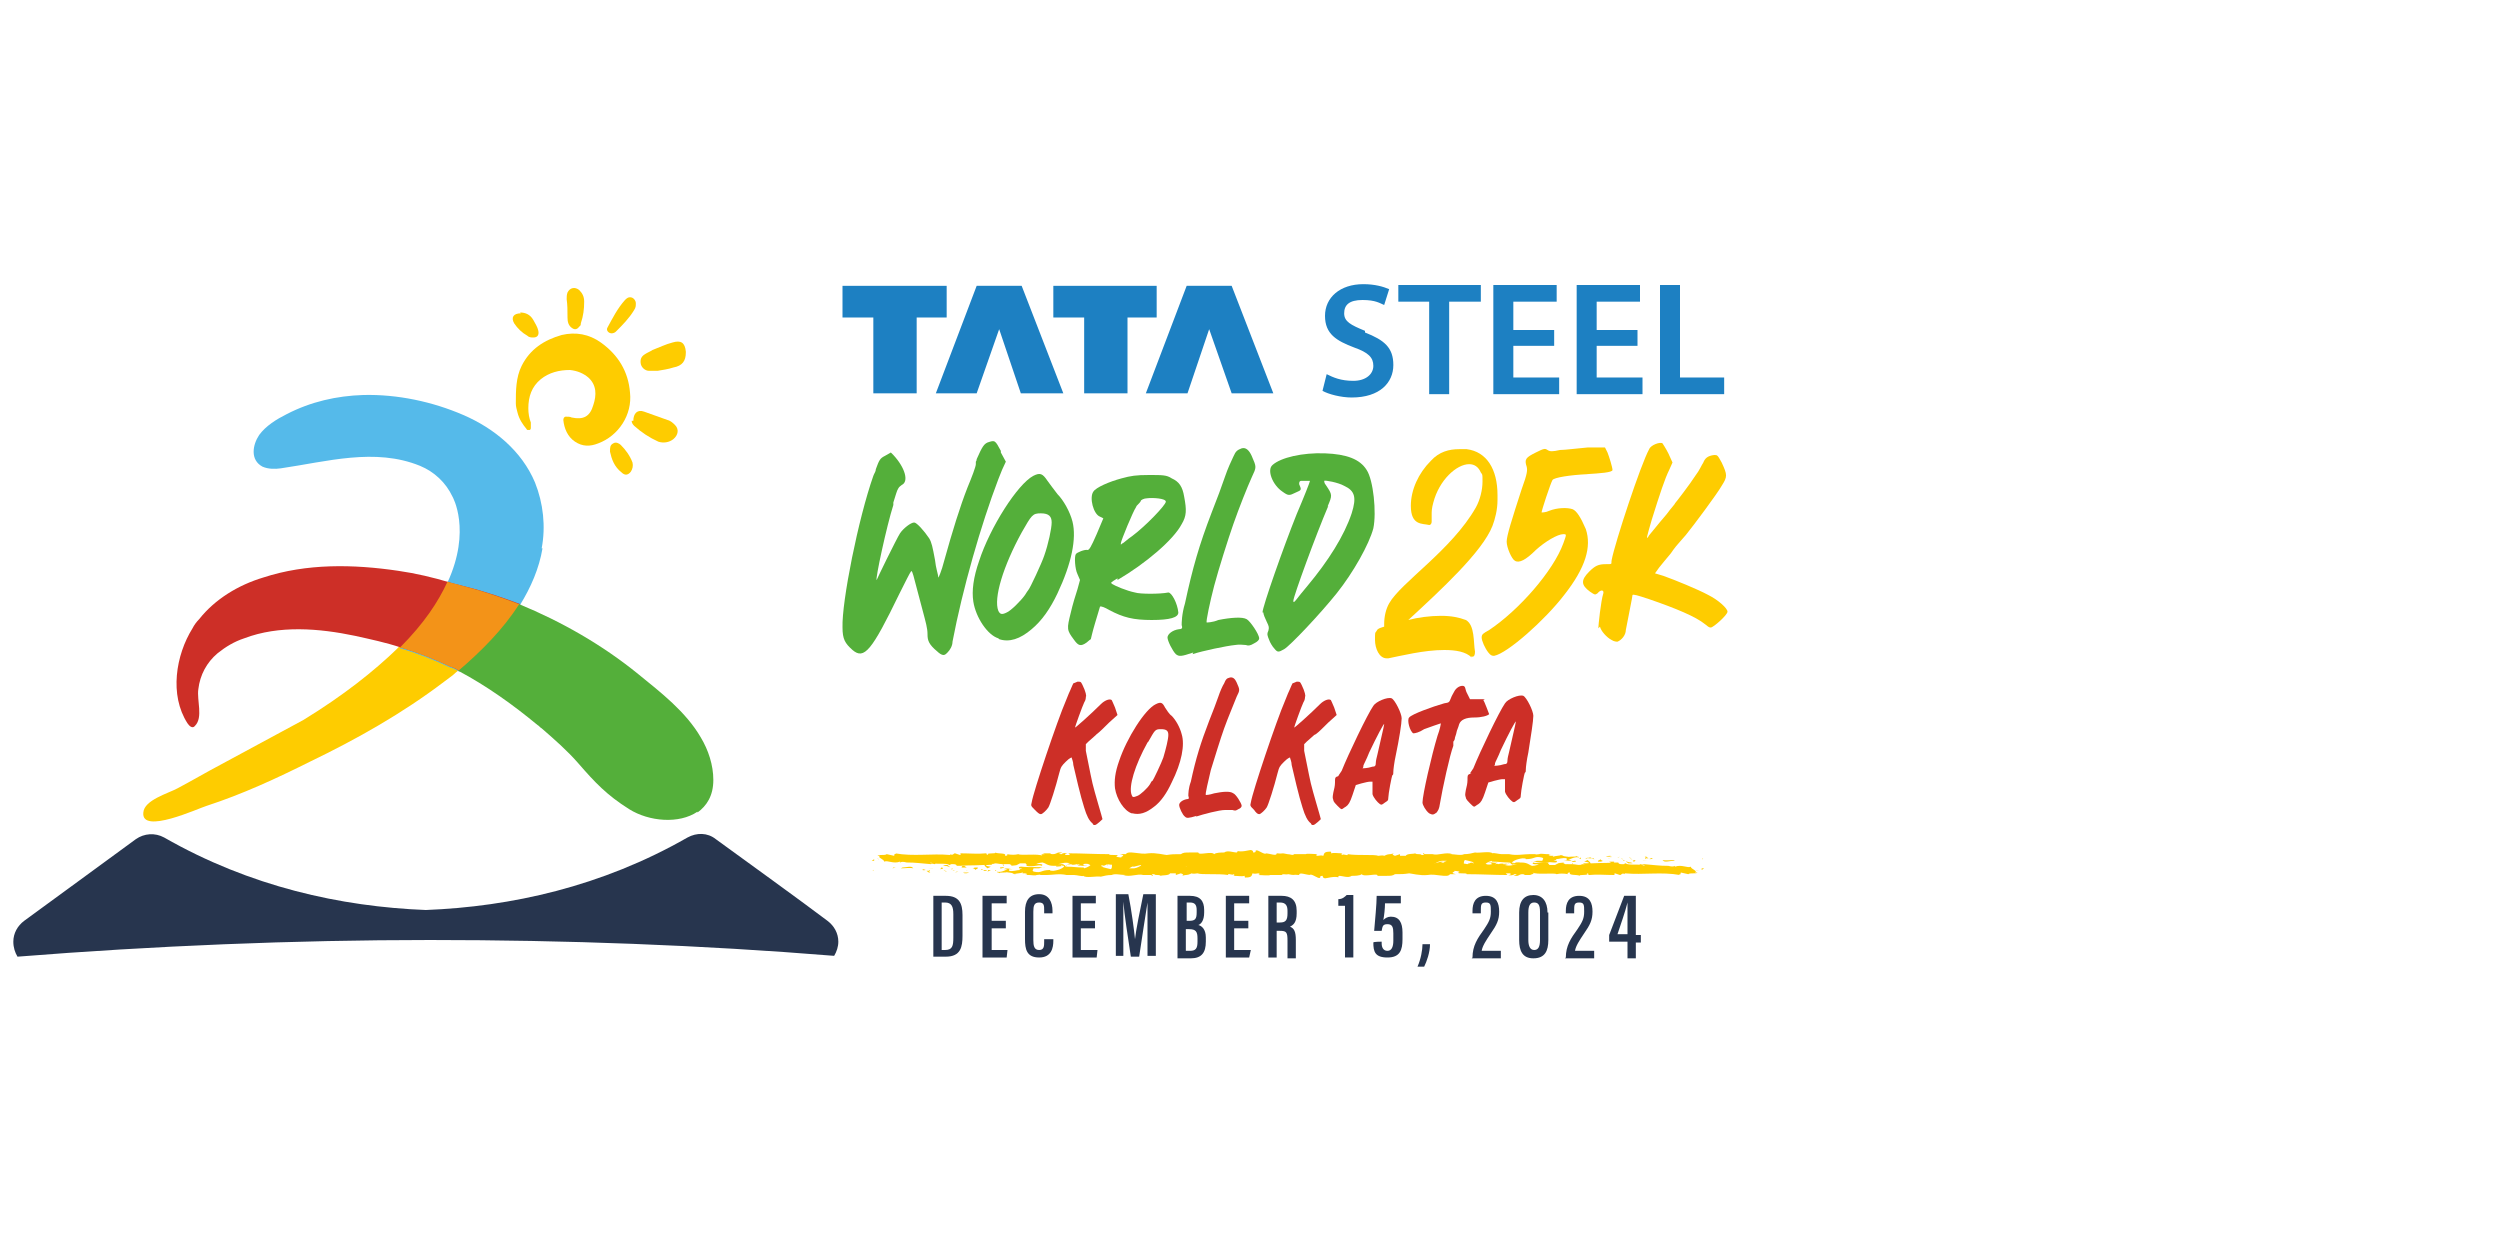 <?xml version="1.0" encoding="UTF-8"?>
<svg xmlns="http://www.w3.org/2000/svg" version="1.1" viewBox="0 0 300 148">
  <defs>
    <style>
      .cls-1 {
        fill: #fecc00;
      }

      .cls-2 {
        fill: #1d80c2;
      }

      .cls-3 {
        fill: #cd2f27;
      }

      .cls-4 {
        fill: #f39318;
      }

      .cls-5 {
        fill: #54af3a;
      }

      .cls-6 {
        fill: #27354e;
      }

      .cls-7 {
        fill: #55baea;
      }
    </style>
  </defs>
  <!-- Generator: Adobe Illustrator 28.7.1, SVG Export Plug-In . SVG Version: 1.2.0 Build 142)  -->
  <g>
    <g id="Layer_1">
      <g>
        <path class="cls-1" d="M104.8,104.4c-.1,0,0,.1-.1.1.2,0,.1-.2.1-.1Z"/>
        <polygon class="cls-1" points="107.2 104.1 107.1 104.2 107.5 104.1 107.2 104.1"/>
        <path class="cls-1" d="M109.5,104.1c-.2-.2-.8,0-1.2,0h0s-.2.1-.2.1c.5,0,1.1-.1,1.5,0h0Z"/>
        <path class="cls-1" d="M110.7,104.6c0,0,.3,0-.3,0,0,0,0,0,0,0,0,0,.1,0,.2,0h0Z"/>
        <path class="cls-1" d="M110.4,104.6c-.2,0,.2,0,0,0h0Z"/>
        <path class="cls-1" d="M111.5,104.5h-.3c0,.1.3.1.2.2.3,0,.3,0,0-.2h0Z"/>
        <path class="cls-1" d="M111.8,104.4h-.2s0,0,.2,0Z"/>
        <path class="cls-1" d="M111.3,104.5h.3c0,0,0-.2-.2,0,0,0,0,0-.2,0h0Z"/>
        <path class="cls-1" d="M111.1,104.4c-.2,0-.4,0,0-.1-.6,0-.5.2,0,.1Z"/>
        <path class="cls-1" d="M109.6,103.9h-.2c0,0-.2,0-.2,0,.1,0,.5,0,.4,0Z"/>
        <path class="cls-1" d="M113.5,104.6s-.1-.1-.1-.2h-.2c.1,0,.3.1.4.2Z"/>
        <path class="cls-1" d="M113.4,104.5h.3c-.3,0-.4,0-.3,0Z"/>
        <polygon class="cls-1" points="111.9 104.2 111.3 104.3 112 104.2 111.9 104.2"/>
        <polygon class="cls-1" points="114.8 104.6 114.6 104.7 115 104.6 114.8 104.6"/>
        <path class="cls-1" d="M115.7,104.6c-.1,0,.2.1,0,.2.2,0,.4,0,.6-.1-.2,0-.4,0-.7,0h0Z"/>
        <path class="cls-1" d="M116.7,104.6c0,0-.2,0-.3,0,.1,0,.2,0,.3,0Z"/>
        <path class="cls-1" d="M114.3,104.4s0,0,.3.1h-.1c0-.1,0-.1-.1-.1h0Z"/>
        <path class="cls-1" d="M114.5,104.4h0c.1,0,.3,0,.3,0,0,0-.1,0-.3,0h0Z"/>
        <path class="cls-1" d="M114.3,104.4s0,0,0,0c0,0,0,0,0,0Z"/>
        <path class="cls-1" d="M112.8,104.3c.2,0,.6-.1.2-.2-.1,0,0,.1-.2.2Z"/>
        <path class="cls-1" d="M114.1,104.3h-.4s0,0,0,0h.4Z"/>
        <polygon class="cls-1" points="114.3 104.2 114.1 104.3 114.3 104.3 114.3 104.2"/>
        <path class="cls-1" d="M116.1,104.4c.2,0,.3,0,.5,0-.2,0-.4,0-.6,0,0,0-.1.1.1,0Z"/>
        <path class="cls-1" d="M115.3,104.4s0,0,0,0c0,0,0,0,0,0Z"/>
        <path class="cls-1" d="M118.6,104.4s0,0,0,0c0,0,0,0,0,0h0s0,0,0,0Z"/>
        <path class="cls-1" d="M115.9,104.3c-.2,0-.3,0-.3,0,.1,0,.2,0,.4,0,0,0,0,0,0,0Z"/>
        <path class="cls-1" d="M117.3,104.5c0,0-.2,0-.3,0,0,0,.2,0,.3,0Z"/>
        <path class="cls-1" d="M115.4,104.4s0,0,0,0c0,0,0,0,0,0Z"/>
        <path class="cls-1" d="M115.4,104.4c0,0,.1,0,.2,0,0,0-.2,0-.3,0,0,0,0,0,0,0h0Z"/>
        <path class="cls-1" d="M119.1,103.6c0,.1-.4.2-.8,0-.4,0-.1.4.2.6,0,0,0,0,.4-.2-.1,0-.8-.1-.5-.2.5,0,.4,0,.6,0-.2-.1.6-.2.5-.4h-.4s.1,0,0,0h0Z"/>
        <path class="cls-1" d="M117.8,104.3h-.2c.2,0,.3,0,.5.2.3,0,.3,0,.3-.1h-.7s0,0,0,0Z"/>
        <path class="cls-1" d="M117,104.4c.1-.1.5-.2.3-.3-.4,0-.3,0-.6.1.7,0-.2,0,.3.1-.1,0-.3,0-.4,0,.1,0,.3,0,.4,0,0,0,0,0,0,0h0s0,0,0,0c0,0,0,0,0,0,0,0,0,0,0,0,.2,0,0,0,0,0,0,0,0,0,0,0s0,0,0,0h.7c-.2,0-.3,0-.7,0h0Z"/>
        <path class="cls-1" d="M113.4,103.8s0,0,0,0c0,0,0,0,0,0Z"/>
        <path class="cls-1" d="M113.7,103.8c0,0,0,0-.3,0-.1,0,0,0,0,0-.1,0-.4,0,0,.1h0c.3,0,.7.2.6.2,0-.1-.2-.2-.3-.3h0Z"/>
        <path class="cls-1" d="M115.4,104.1h.6c0,0-.3-.2-.3-.2h0c-.3,0-.3.1-.3.2h0Z"/>
        <polygon class="cls-1" points="118.6 104.4 118.5 104.6 118.9 104.4 118.6 104.4"/>
        <polygon class="cls-1" points="119.4 104.4 119.4 104.5 119.6 104.5 119.4 104.4"/>
        <path class="cls-1" d="M163,103.1h.2c0,0-.1,0-.2,0Z"/>
        <path class="cls-1" d="M161.8,103.1h0c0,0,0,0,0,0Z"/>
        <path class="cls-1" d="M138.4,104.4c.3.1.5.3.5.1h0c-.2,0-.3-.1-.4-.1Z"/>
        <path class="cls-1" d="M151.4,103.7s0,0,0,0c0,0-.1,0-.2.1,0,0,.2,0,.2,0h0Z"/>
        <path class="cls-1" d="M151.6,103.2h.3c0,0-.2,0-.3,0Z"/>
        <path class="cls-1" d="M169.9,103h.2c-.3-.1-.2,0-.2,0Z"/>
        <path class="cls-1" d="M127.3,104.4c.2,0,.4,0,.5,0-.3,0-.5-.2-.5,0Z"/>
        <path class="cls-1" d="M162.5,104.3c.1,0,.2,0,.2,0-.1,0-.2,0-.2,0Z"/>
        <path class="cls-1" d="M128.5,104.5s0,0-.1,0c-.2,0-.3,0-.5,0,.2,0,.4,0,.6,0Z"/>
        <path class="cls-1" d="M195,103.1s0,0,0,0c0,0,0,0,0,0Z"/>
        <path class="cls-1" d="M202.3,104.3c0,0-.2,0-.3,0,0,0,.1,0,.3,0Z"/>
        <path class="cls-1" d="M122.5,104.5c-.2,0,0,0,0,0h0Z"/>
        <path class="cls-1" d="M121.7,104s0,0,0,0c0,0,0,0,0,0Z"/>
        <path class="cls-1" d="M130.1,103.7s0,0,0,0c0,0,0,0,0,0Z"/>
        <path class="cls-1" d="M122.3,104.4c0,0,.1,0,.2,0,0,0,0,0-.2,0Z"/>
        <path class="cls-1" d="M122.3,104.5c0,0-.1,0-.1,0,0,0,0,0,.1,0Z"/>
        <path class="cls-1" d="M122.7,104.5c0,0-.2,0-.3,0,0,0,0,0,0,0,0,0,.1,0,.2,0h0Z"/>
        <path class="cls-1" d="M181.6,103.4s0,0,0,0c.2,0,0,0,0,0Z"/>
        <path class="cls-1" d="M142.7,103.2s0,0,0,0c0,0,0,0,0,0h0s0,0,0,0Z"/>
        <path class="cls-1" d="M143.2,103.1c-.3.1-.4.1-.6,0l.2.3.4-.4h0Z"/>
        <path class="cls-1" d="M183.3,104.3h-.1c.2,0,.2,0,.1,0ZM123.8,104.3c0,0,0,0,0,0,0,0,.2,0,.3,0,0,0-.1,0-.3,0ZM124.3,104.4s0,0,0,0c.3,0,.2,0,0,0ZM150.5,103.5c0,0,.2,0,.4,0-.1,0-.2,0-.4,0ZM159.9,103.1c.1,0,.4-.1.4,0-.1.1-.2,0-.4,0ZM166.1,103.1h-.4c.5-.3.9-.2.5-.4,0,.4-1.6,0-1.7.4h-.3c0,0,0,0,.2,0-.5-.2-.4.3-1.1.2-.2,0-.4,0-.2-.1h-.5c-.2,0-.1,0,0,0h-.8s0,0,0,0c-.1,0-.4.1-.5.2-.2,0,.1,0,0,0h-.4c-.2,0,.2,0,.5,0-.4-.4-.4,0-1.3-.1h.4c-.3-.3-.6-.2-1.1-.3.1,0,1,.3.5.4-.1,0-.3,0-.6,0,0-.1-.3,0-.6,0v-.2c-.3,0-.3.1-.5.2-.4,0-.5-.2-.6-.3-.6,0,.4.2-.3.2-.5,0-.9,0-1.5.1-.4,0,0-.1,0-.2h-.3c0,.1,0,0,0,0-.3,0,0,.2-.4.2-.1.2-.9-.3-1.4,0-.1,0,0-.1,0-.2-.7.1-.6.1-1.2.3h-.5c.4,0-.1.2-.5.3.1,0,.2.1.3.1h-.7c0,0,0,0,0,0,0,0,0,0-.1,0-.2,0-.1-.2,0-.3,0,0,.2,0,.2.1.2-.1.3-.2.3-.3,0,0-.1,0-.2,0,0,0,0,0,0,0,0,0,0,0-.2,0v-.2c-.1,0-.2,0-.2,0h-.9c-.6,0-1.2.4-2.1.4.2-.1,0-.2,0-.4.3.2.8,0,1.3,0-.3,0-.2,0-.1-.1l-.9.2c0-.1-.2-.1-.4-.2.2.3-.7.2-1,.3,0,0,0-.2.5-.2-.5-.2-.6.3-1.1.1.1,0,.2,0,.2,0-.3,0-.9,0-.7,0h.1c-.7,0-2.2,0-2.3.2,0,0,0-.3.1-.3l-1.3.8c.1-.2-.3-.7.3-.8-.2,0-.4,0-.8,0,.1,0,.3.3.1.3-.4-.2-.3-.1-.9-.3.2,0,0,.4-.3.3,0,0,0-.3,0-.3l-.7.3c.2,0,0-.3-.1-.3,0,0-.6,0-.8,0h.3c-.8,0-.8.5-1.6.5,0,0,.2-.4-.2-.4-.2.2-.8.8-1.5.9h-.1c0,0-.5,0-.5,0,.3-.2,1.3-.7,1.8-.9-.3,0,0-.1-.5,0-.2,0,.2-.1.4-.1h-1c0,.1-.8.1-.7.3l1.1-.2c0,.2-.6.5-1.4.5-.2,0,.1-.3.1-.4,0,0-.7.1-.8,0h.3c-.4-.2-.7.1-1.1,0-.2,0-.5-.2-.5-.1.3.2.3.9.1,1,0,0-.9-.2-1.1-.3-.3-.2.4-.4.2-.5,0,0-.2.1-.2.1-.2,0,0-.2-.3-.1,0,.2-.8,0-.2.2-.4,0-.4,0-.8,0,.1.1-.4.4-.8.5,0,0,0-.1-.1-.1-.8,0-1.2-.1-1.9-.1,0,0-.4,0-.3-.2-.1,0-.2,0-.4.1-.4-.2.5,0,.2-.2,0,.1-.6.1-.9.2,0,.2.7,0,1,0,0,.2-.5.5-1.3.6-.6,0-.3-.1-.4-.1-1.1,0-1,.4-1.9.2-.4-.1,0-.3-.1-.4.5,0,.7,0,1.1,0h-.4c.2-.1.5-.2.7-.1-.3-.1-1.9,0-2.8-.1-.2,0-.4,0-.3.2h.3c.3,0-.5.1-.2.2-.4,0-.8.2-1.3.1v-.2c0,0,.2,0,.4,0-.2,0-.8-.2-1,0h.4c-.4.2-.8.4-1.3.3.2.2.1,0,.4.2-.3-.2,1.2,0,.7-.2.3.2.6,0,1,.3,0,0-.2-.1.2,0,0,0,0,0,0,0,0,0,0,0,0,0,0,0,0,0,0,0,0,0,0,0,0,0,0,0-.2,0-.2,0,.2-.1.8-.1,1-.2.2,0,0,0,0,.1h.3s.6.1,0,.2h.5c.3,0,.7.1.9,0,.2,0,.6-.1.4,0h.8c0,0,0,0,0,0,.7,0,1.5-.2,2.4,0,.3,0,.5,0,.9,0h0c.3,0,1,.2,1.1.1.3.3,1.6,0,2.1.1h0c.4-.1.8-.2,1.3-.2h0c.4-.2,1.1,0,1.7,0,0,0-.2,0-.3,0,.8.3,1.7-.2,2.4,0,.2,0,.3,0,.4,0,0,0,0,0,0,0,0,0,0,0,0,0,0,0,.2,0,.2,0,0,0-.1,0-.2,0,.1,0,.3,0,.6,0h0c0,.1,0,.1,0,.1.2,0,.2,0,0-.2.1,0,.2,0,.3,0,.2.2.5,0,.8.2.1-.1,1,0,1.1-.3,0,0,0,0,0,0,.2,0,.5,0,.7,0v.2c0,0,.6-.2.6-.2.3.1.4.2.1.3.7-.2.6,0,1.2-.3h0c.2.1.6,0,.7,0,.5.2,2.4,0,3.7.2-.2-.3.6.1.6-.1,0,0,.3.1,0,.2.6,0,1,.1,1.4,0,0,0-.1.1,0,.2,0,0,.2,0,.3,0,0,0,0,0-.2,0,.7,0,.7-.2.8-.5.3.1.5,0,.7,0,.1,0,.3.1,0,.2.2,0,1.4.1,1.4,0,0,0,.3,0,.4,0,.5,0,.6,0,1.1,0h-.1c.2-.2.4,0,.8-.1h0c.9.2.4,0,1.3.1h0c0-.4.8,0,1.4,0h-.2c.3-.2.8.3,1.1.3,0,0-.1,0-.2,0,.8.2.1-.2.7-.2.1,0-.1.2.3.3.2,0,1.1-.3,1.7-.1-.1,0-.2-.1,0-.2.4,0,1.1.3,1.5,0,0,0,0,0,0,0,.3,0,1,0,1.2-.2.3.4,2-.2,1.9.2h1s0,0,0,0c.6,0,.8,0,1.1-.2.1,0,0,0,0,0,.9,0,1,0,1.7-.1h0c.2,0,1.3.3,2.2.2,0,0,0,0,0,0,1-.2,2.4.4,2.7-.1h.7c-.9-.2.1-.3-.2-.4.3,0,.9.1.5.2h0c-.2.2,1.1,0,1,.2,1.7,0,3.3.1,4.9.1l-.2-.2h.5c.1,0,.2.2-.2.2.2.1.7,0,.7-.1.8,0-.3.2,0,.2h.3s0,0,0,0c.3,0,.3-.2.7-.2.3,0,.2.1.3.1,0,0,0,0,.2,0h.7s-.3-.1-.3-.1c.3,0,.6,0,.3-.2.5.3,2.6,0,2.9.2.4-.1.8-.1,1.4,0-.1,0-.2-.2.2-.2-.2.4.8.2,1.2.4-.3-.2,1.3,0,.8-.3.4,0,0,.1.3.2.9-.1,2,0,3.1,0,0,0-.2-.1,0-.2l.6.2c.2,0,.2-.3.6-.1,0,0-.1-.1,0-.1,2.2.2,4.4-.2,6.6.2-.3,0,0-.1.1-.1-.1,0,0-.1,0-.2l.9.2c.2-.2,1,0,1.1-.2h-.3c.4-.2-.5-.4-.5-.7-.4.2-1.1-.3-1.9,0-.2,0,.1,0,0-.1-.2.1-.4.1-.8,0h0c-1.1,0-1.6-.1-2.9-.2h0c-.3.1-.3,0-.5,0-.3.2.8,0,.5.2-.4-.3-1.9,0-2.2-.3-.4,0,.1.1-.3.1h-.1c0,0-.1,0-.1,0-.3,0-.4-.1-.4-.2,0,0,.2,0,.3,0-.4,0-1,0-1.1,0h.4c-1.1.1-2.6,0-3.7.2h0c-.9.2-.7,0-1.6,0h0c-.2,0-.4,0-.7,0,.2,0-.4-.1-.1-.2-.9.1-.5,0-1.1.3h-.1c-.2,0-.2,0-.7,0,.4,0-.3-.2.1-.3-1-.2-1.5.2-1.9,0-.4.3.8.2.6.2.2,0-.4.2-.7.2-.3,0-.5-.4-1.3-.4,0,0,0,0,.2,0-.3,0-.6,0-.9,0-.2.2-.5,0-.5.2h.7c-.4,0-.8.3-1.5.1,0,0,.3-.1.4-.1-.2,0-.4,0-.6,0,0-.2.9,0,1.3-.2-.2,0-.8.2-.6,0-.3.3-.8,0-1.3.2h0c0-.1-.3,0-.4,0l.3-.2c-.4.1-.8-.1-1.2,0,.9,0,.2.2.6.2-1.1.2-.6-.3-1.8-.3.2,0,.6,0,.4.1-.2,0-.5,0-.7-.1-.8,0,.1.1-.2.2-.3-.2-.4,0-.7.1h0c-.9-.2-.2.1-1.1,0l.3-.2h-.4s0-.1,0-.1c-.5.1-.6,0-1.1,0,.1,0,0,.2-.5.2-.3,0,.2-.1-.4-.1.1,0,.3-.2.5,0,0,0,.1,0,.2-.1-.3,0-.7,0-.9,0,0,0,.2,0,.2,0l-.8.2c-.1,0,0,0,0-.1-.2,0-.3,0-.5,0,0-.1,0-.2.4-.3h-.8c0,0-.4,0-.3,0-.4,0-1.1.2-1.6.1,0,0,0,0-.2,0-.5,0-1-.2-1.7,0l-.4-.2c-.5,0,.5.2-.3.3-.6,0-.2-.2-.4-.2-.3,0-.8.3-1.3.1.2,0,.3,0,.5,0h0Z"/>
        <path class="cls-1" d="M151.5,103.3s0,0,0,0c0,0,0,0,0,0Z"/>
        <path class="cls-1" d="M169.9,103s0,0,0,0c0,0,0,0,0,0,0,0,0,0,0,0Z"/>
        <path class="cls-1" d="M132.3,103.2c.1,0,.2,0,.2,0,0,0,0,0-.2,0Z"/>
        <path class="cls-1" d="M120.8,104.5h.4c-.2,0-.2,0-.3,0,0,0,0,0,0,0Z"/>
        <path class="cls-1" d="M117.7,103.7c0,0-.1,0-.2,0h0c.2,0,.4,0,.1,0Z"/>
        <path class="cls-1" d="M120.5,104.1c0-.1-.3,0-.5,0,0,0,0,0,0,0,0,.2.2.1.5,0h0Z"/>
        <path class="cls-1" d="M119.9,104.1c0,0-.2,0-.2,0,0,0,0,0,.2,0Z"/>
        <path class="cls-1" d="M123,104.4c-.1,0,0,.1-.1,0-.1.1.8-.2.1,0Z"/>
        <polygon class="cls-1" points="120.3 103.7 120.4 103.9 120.5 103.8 120.3 103.7"/>
        <path class="cls-1" d="M122.2,103.8h-.4s0,0-.1,0c.2,0,.5,0,.5,0Z"/>
        <path class="cls-1" d="M121.7,103.8c-.1,0-.2,0-.3,0,0,0,.2,0,.3,0Z"/>
        <polygon class="cls-1" points="120.8 103.7 120.9 103.7 121.2 103.7 120.8 103.7"/>
        <path class="cls-1" d="M126.5,103.9h.4c0,0,0-.1-.2,0-.1,0-.3,0-.2,0h0Z"/>
        <path class="cls-1" d="M125.2,103.5c.1,0,.1,0,.2.1v-.2s-.2,0-.2,0h0Z"/>
        <path class="cls-1" d="M126.5,103.5s.6-.1,0-.1c0,0-.5,0,0,.1Z"/>
        <polygon class="cls-1" points="133 103.7 132.9 103.7 132.9 103.9 133 103.7"/>
        <path class="cls-1" d="M138.8,103c-.5,0-.1.2-.6,0-.1,0,.4,0,.3.1.3,0,.5,0,.3-.2Z"/>
        <path class="cls-1" d="M138.5,103.2c0,0-.1,0-.2,0,0,0,.1,0,.2,0Z"/>
        <polygon class="cls-1" points="203.5 104.4 203.9 104.5 203.6 104.4 203.5 104.4"/>
        <path class="cls-1" d="M204.2,104.2v.2c0,0,.3-.2.3-.2,0,0-.2,0-.3,0Z"/>
        <path class="cls-1" d="M159,102.8h0c0,0,.1,0,.3,0h-.3q0,0,0,0Z"/>
        <polygon class="cls-1" points="163.4 102.9 163.4 102.9 163.5 103.1 163.4 102.9"/>
        <path class="cls-1" d="M167.2,102.7c-.2,0-.3,0-.5,0,.3,0,.5.2.5,0Z"/>
        <path class="cls-1" d="M204.3,103.1c.1,0,0-.1.1-.1-.2,0-.1.2-.1.1Z"/>
        <polygon class="cls-1" points="201.9 103.3 201.9 103.3 201.6 103.4 201.9 103.3"/>
        <path class="cls-1" d="M199.6,103.3c.2.2.8,0,1.2,0h0s.2-.1.2-.1c-.5,0-1.1.1-1.5,0h0Z"/>
        <path class="cls-1" d="M198.4,102.9c0,0-.3,0,.3,0,0,0,0,0,0,0,0,0-.1,0-.2,0Z"/>
        <path class="cls-1" d="M198.6,102.9c.2,0-.2,0,0,0h0Z"/>
        <path class="cls-1" d="M197.5,103h.3c0-.1-.3-.1-.2-.2-.3,0-.3,0,0,.2Z"/>
        <path class="cls-1" d="M197.2,103.1h.2s0,0-.2,0Z"/>
        <path class="cls-1" d="M197.7,103h-.3c0,0,0,.2.2,0,0,0,0,0,.2,0h0Z"/>
        <path class="cls-1" d="M197.9,103c.2,0,.4,0,0,.1.6,0,.5-.2,0-.1Z"/>
        <path class="cls-1" d="M199.5,103.5h.2c0,0,.2,0,.2,0-.1,0-.5,0-.4,0Z"/>
        <path class="cls-1" d="M195.6,102.9s.1.1.1.2h.2c-.1,0-.3-.1-.4-.2Z"/>
        <path class="cls-1" d="M195.7,103h-.3c.3,0,.4,0,.3,0Z"/>
        <polygon class="cls-1" points="197.2 103.3 197.7 103.2 197.1 103.3 197.2 103.3"/>
        <polygon class="cls-1" points="194.2 102.9 194.4 102.8 194.1 102.9 194.2 102.9"/>
        <path class="cls-1" d="M193.3,102.9c.1,0-.2-.1,0-.2-.2,0-.4,0-.6.1.2,0,.4,0,.7,0Z"/>
        <path class="cls-1" d="M192.4,102.9c0,0,.2,0,.3,0-.1,0-.2,0-.3,0Z"/>
        <path class="cls-1" d="M194.8,103.1s0,0-.3-.1h.1c0,.1,0,.1.1.1h0Z"/>
        <path class="cls-1" d="M194.6,103.1h0c-.1,0-.3,0-.3,0,0,0,.1,0,.3,0Z"/>
        <path class="cls-1" d="M194.8,103.1s0,0,0,0c0,0,0,0,0,0Z"/>
        <path class="cls-1" d="M196.3,103.2c-.2,0-.6.1-.2.2.1,0,0-.1.2-.2Z"/>
        <path class="cls-1" d="M195,103.2h.4s0,0,0,0h-.4Z"/>
        <polygon class="cls-1" points="194.8 103.3 195 103.2 194.8 103.2 194.8 103.3"/>
        <path class="cls-1" d="M193,103c-.2,0-.3,0-.5,0,.2,0,.4,0,.6,0,0,0,.1-.1-.1,0Z"/>
        <path class="cls-1" d="M193.8,103.1s0,0,0,0c0,0,0,0,0,0Z"/>
        <path class="cls-1" d="M190.5,103.1s0,0,0,0c0,0,0,0,0,0h0Z"/>
        <path class="cls-1" d="M193.1,103.2c.2,0,.3,0,.3,0-.1,0-.2,0-.4,0,0,0,0,0,0,0Z"/>
        <path class="cls-1" d="M191.8,103c0,0,.2,0,.3,0,0,0-.2,0-.3,0Z"/>
        <path class="cls-1" d="M193.7,103s0,0,0,0c0,0,0,0,0,0Z"/>
        <path class="cls-1" d="M193.7,103c0,0-.1,0-.2,0,0,0,.2,0,.3,0,0,0,0,0,0,0h0Z"/>
        <path class="cls-1" d="M189.9,103.8c0-.1.4-.2.8,0,.4,0,.1-.4-.2-.6,0,0,0,0-.4.2.1,0,.8.1.5.2-.5,0-.4,0-.6,0,.2.1-.6.2-.5.4h.4s-.1,0,0,0h0Z"/>
        <path class="cls-1" d="M191.2,103.1h.2c-.2,0-.3,0-.5-.2-.3,0-.3,0-.3.1h.7s0,0,0,0h0Z"/>
        <path class="cls-1" d="M192.1,103.1c-.1.1-.5.2-.3.3.4,0,.3,0,.6-.1-.7,0,.2,0-.3-.1.1,0,.3,0,.4,0-.1,0-.3,0-.4,0,0,0,0,0,0,0h0s0,0,0,0c0,0,0,0,0,0,0,0,0,0,0,0-.2,0,0,0,0,0,0,0,0,0,0,0s0,0,0,0h-.7c.2,0,.3,0,.7,0h0Z"/>
        <path class="cls-1" d="M195.7,103.7s0,0,0,0c0,0,0,0,0,0Z"/>
        <path class="cls-1" d="M195.4,103.6c0,0,0,0,.3,0,.1,0,0,0,0,0,.1,0,.4,0,0-.1h0c-.3,0-.7-.2-.6-.2,0,.1.2.2.3.3h0Z"/>
        <path class="cls-1" d="M193.7,103.4h-.6c0,0,.3.2.3.2h0c.3,0,.3-.1.3-.2h0Z"/>
        <polygon class="cls-1" points="190.5 103 190.5 102.9 190.2 103.1 190.5 103"/>
        <polygon class="cls-1" points="189.7 103.1 189.7 102.9 189.5 103 189.7 103.1"/>
        <path class="cls-1" d="M146,104.4h-.2c0,0,.1,0,.2,0Z"/>
        <path class="cls-1" d="M147.3,104.4h0c0,0,0,0,0,0Z"/>
        <path class="cls-1" d="M170.7,103.1c-.3-.1-.5-.3-.5-.1h0c.2,0,.3.1.4.1Z"/>
        <path class="cls-1" d="M157.7,103.8s0,0,0,0c0,0,.1,0,.2-.1,0,0-.2,0-.2,0h0Z"/>
        <path class="cls-1" d="M157.5,104.3h-.3c0,0,.2,0,.3,0Z"/>
        <path class="cls-1" d="M139.1,104.5h-.2c.3.1.2,0,.2,0Z"/>
        <path class="cls-1" d="M181.8,103.1c-.2,0-.4,0-.5,0,.3,0,.5.2.5,0Z"/>
        <path class="cls-1" d="M146.5,103.1c-.1,0-.2,0-.2,0,.1,0,.2,0,.2,0Z"/>
        <path class="cls-1" d="M180.6,103s0,0,.1,0c.2,0,.3,0,.5,0-.2,0-.4,0-.6,0h0Z"/>
        <path class="cls-1" d="M114.1,104.4s0,0,0,0c0,0,0,0,0,0Z"/>
        <path class="cls-1" d="M106.8,103.2c0,0,.2,0,.3,0,0,0-.1,0-.3,0Z"/>
        <path class="cls-1" d="M186.6,103c.2,0,0,0,0,0h0Z"/>
        <path class="cls-1" d="M187.4,103.5s0,0,0,0c0,0,0,0,0,0Z"/>
        <path class="cls-1" d="M178.9,103.8s0,0,0,0c0,0,0,0,0,0Z"/>
        <path class="cls-1" d="M186.8,103.1c0,0-.1,0-.2,0,0,0,0,0,.2,0Z"/>
        <path class="cls-1" d="M186.8,103c0,0,.1,0,.1,0,0,0,0,0-.1,0Z"/>
        <path class="cls-1" d="M186.3,103c0,0,.2,0,.3,0,0,0,0,0,0,0,0,0-.1,0-.2,0h0Z"/>
        <path class="cls-1" d="M127.5,104.1s0,0,0,0c-.2,0,0,0,0,0Z"/>
        <path class="cls-1" d="M166.4,104.3s0,0,0,0c0,0,0,0,0,0h0Z"/>
        <path class="cls-1" d="M165.8,104.4c.3-.1.4-.1.6,0l-.2-.3-.4.4h0Z"/>
        <path class="cls-1" d="M125.7,103.2h.1c-.2,0-.2,0-.1,0ZM185.3,103.2c0,0,0,0,0,0,0,0-.2,0-.3,0,0,0,.1,0,.3,0ZM184.8,103.1s0,0,0,0c-.3,0-.2,0,0,0ZM158.6,104c0,0-.2,0-.4,0,.1,0,.2,0,.4,0ZM149.2,104.3c-.1,0-.4.1-.4,0,.1-.1.2,0,.4,0ZM143,104.4h.4c-.5.3-.9.2-.5.4,0-.4,1.6,0,1.7-.4h.3c0,0,0,0-.2,0,.5.2.4-.3,1.1-.2.2,0,.4,0,.2.1h.5c.2,0,.1,0,0,0h.8s0,0,0,0c.1,0,.4-.1.5-.2.2,0-.1,0,0,0h.4c.2,0-.2,0-.5,0,.4.4.4,0,1.3.1h-.4c.3.3.6.2,1.1.3-.1,0-1-.3-.5-.4.1,0,.3,0,.6,0,0,.1.3,0,.6,0v.2c.3,0,.3-.1.5-.2.4,0,.5.2.6.3.6,0-.4-.2.3-.2.5,0,.9,0,1.5-.1.4,0,0,.1,0,.2h.3c0-.1,0,0,0,0,.3,0,0-.2.4-.2.1-.2.9.3,1.4,0,.1,0,0,.1,0,.2.7-.1.6-.1,1.2-.3h.5c-.4,0,.1-.2.5-.3-.1,0-.2-.1-.3-.1h.7c0,0,0,0,0,0,0,0,0,0,.1,0,.2,0,.1.2,0,.3,0,0-.2,0-.2-.1-.2.1-.3.2-.3.3,0,0,.1,0,.2,0,0,0,0,0,0,0,0,0,0,0,.2,0v.2c.1,0,.2,0,.2,0h.9c.6,0,1.2-.4,2.1-.4-.2.1,0,.2,0,.4-.3-.2-.8,0-1.3,0,.3,0,.2,0,.1.1l.9-.2c0,.1.2.1.4.2-.2-.3.7-.2,1-.3,0,0,0,.2-.5.2.5.2.6-.3,1.1-.1-.1,0-.2,0-.2,0,.3,0,.9,0,.7,0h-.1c.7,0,2.2,0,2.3-.2,0,0,0,.3-.1.3l1.3-.8c-.1.2.3.7-.3.8.2,0,.4,0,.8,0-.1,0-.3-.3-.1-.3.4.2.3.1.9.3-.2,0,0-.4.3-.3,0,0,0,.3,0,.3l.7-.3c-.2,0,0,.3.1.3,0,0,.6,0,.8,0h-.3c.8,0,.8-.5,1.6-.5,0,0-.2.4.2.4.2-.2.8-.8,1.5-.9h.1c0,0,.5,0,.5,0-.3.2-1.3.7-1.8.9.3,0,0,.1.5,0,.2,0-.2.1-.4.1h1c0-.1.8-.1.7-.3l-1.1.2c0-.2.6-.5,1.4-.5.2,0-.1.3-.1.4,0,0,.7-.1.8,0h-.3c.4.2.7-.1,1.1,0,.2,0,.5.2.5.1-.3-.2-.3-.9-.1-1,0,0,.9.2,1.1.3.3.2-.4.4-.2.5,0,0,.2-.1.2-.1.2,0,0,.2.3.1,0-.2.8,0,.2-.2.4,0,.4,0,.8,0-.1-.1.4-.4.8-.5,0,0,0,.1.1.1.8,0,1.2.1,1.9.1,0,0,.4,0,.3.2.1,0,.2,0,.4-.1.4.2-.5,0-.2.2,0-.1.6-.1.9-.2,0-.2-.7,0-1,0,0-.2.5-.5,1.3-.6.6,0,.3.1.4.1,1.1,0,1-.4,1.9-.2.4.1,0,.3.1.4-.5,0-.7,0-1.1,0h.4c-.2.1-.5.2-.7.1.3.1,1.9,0,2.8.1.2,0,.4,0,.3-.2h-.3c-.3,0,.5-.1.2-.2.4,0,.8-.2,1.3-.1v.2c0,0-.2,0-.4,0,.2,0,.8.2,1,0h-.4c.4-.2.8-.4,1.3-.3-.2-.2-.1,0-.4-.2.3.2-1.2,0-.7.2-.3-.2-.6,0-1-.3,0,0,.2.1-.2,0,0,0,0,0,0,0,0,0,0,0,0,0,0,0,0,0,0,0,0,0,0,0,0,0,0,0,.2,0,.2,0-.2.1-.8.1-1,.2-.2,0,0,0,0-.1h-.3s-.6-.1,0-.2h-.5c-.3,0-.7-.1-.9,0-.2,0-.6.1-.4,0h-.8c0,0,0,0,0,0-.7,0-1.5.2-2.4,0-.3,0-.5,0-.9,0h0c-.3,0-1-.2-1.1-.1-.3-.3-1.6,0-2.1-.1h0c-.4.1-.8.2-1.3.2h0c-.4.2-1.1,0-1.7,0,0,0,.2,0,.3,0-.8-.3-1.7.2-2.4,0-.2,0-.3,0-.4,0,0,0,0,0,0,0,0,0,0,0,0,0,0,0-.2,0-.2,0,0,0,.1,0,.2,0-.1,0-.3,0-.6,0h0c0-.1,0-.1,0-.1-.2,0-.2,0,0,.2-.1,0-.2,0-.3,0-.2-.2-.5,0-.8-.2-.1.1-1,0-1.1.3,0,0,0,0,0,0-.2,0-.5,0-.7,0v-.2c0,0-.6.2-.6.2-.3-.1-.4-.2-.1-.3-.7.2-.6,0-1.2.3h0c-.2-.1-.6,0-.7,0-.5-.2-2.4,0-3.7-.2.2.3-.6-.1-.6.1,0,0-.3-.1,0-.2-.6,0-1-.1-1.4,0,0,0,.1-.1,0-.2,0,0-.2,0-.3,0,0,0,0,0,.2,0-.7,0-.7.2-.8.5-.3-.1-.5,0-.7,0-.1,0-.3-.1,0-.2-.2,0-1.4-.1-1.4,0,0,0-.3,0-.4,0-.5,0-.6,0-1.1,0h.1c-.2.2-.4,0-.8,0h0c-.9-.2-.4,0-1.3-.1h0c0,.4-.8,0-1.4,0h.2c-.3.2-.8-.3-1.1-.3,0,0,.1,0,.2,0-.8-.2-.1.2-.7.2-.1,0,.1-.2-.3-.3-.2,0-1.1.3-1.7.1.1,0,.2.1,0,.2-.4,0-1.1-.3-1.5,0,0,0,0,0,0,0-.3,0-1,0-1.2.2-.3-.4-1.9.2-1.9-.2h-1s0,0,0,0c-.6,0-.8,0-1.1.2-.1,0,0,0,0,0-.9,0-1,0-1.7.1h0c-.2,0-1.3-.3-2.2-.2,0,0,0,0,0,0-1,.2-2.4-.4-2.7.1h-.7c.9.2-.1.3.2.4-.3,0-.9-.1-.5-.2h0c.2-.2-1.1,0-1-.2-1.7,0-3.3-.1-4.9-.1l.2.2h-.5c-.1,0-.2-.2.2-.2-.2-.1-.7,0-.7.1-.8,0,.3-.2,0-.2h-.3s0,0,0,0c-.3,0-.3.2-.8.2-.3,0-.2-.1-.3-.1,0,0,0,0-.2,0h-.7s.3.1.3.1c-.3,0-.6,0-.3.2-.5-.3-2.6,0-2.9-.2-.4.1-.8.1-1.4,0,.1,0,.2.2-.2.2.2-.4-.8-.2-1.2-.4.3.2-1.3,0-.8.3-.4,0,0-.1-.3-.2-.9.1-2,0-3.1,0,0,0,.2.1,0,.2l-.6-.2c-.2,0-.2.3-.6.1,0,0,.1.1,0,.1-2.2-.2-4.4.2-6.6-.2.3,0,0,.1-.1.1.1,0,0,.1,0,.2l-.9-.2c-.2.2-1,0-1.1.2h.3c-.4.2.5.4.5.7.4-.2,1.1.3,1.9,0,.2,0-.1,0,0,.1.2-.1.4-.1.8,0h0c1.1,0,1.6.1,2.9.2h0c.3-.1.3,0,.5,0,.3-.2-.8,0-.5-.2.4.3,1.9,0,2.2.3.4,0-.1-.1.3-.1h.1c0,0,.1,0,.1,0,.3,0,.4.1.4.2,0,0-.2,0-.3,0,.4,0,1,0,1.1,0h-.4c1.2-.1,2.6,0,3.7-.2h0c.8-.2.7,0,1.6,0h0c.2,0,.4,0,.7,0-.2,0,.4.1.1.2.9-.1.5,0,1.1-.3h.1c.2,0,.2,0,.7,0-.4,0,.3.2-.1.3,1,.2,1.5-.2,1.9,0,.4-.3-.8-.2-.6-.2-.2,0,.4-.2.7-.2.3,0,.5.4,1.3.4,0,0,0,0-.2,0,.3,0,.6,0,.9,0,.2-.2.5,0,.5-.2h-.7c.4,0,.8-.3,1.5-.1,0,0-.3.1-.4.1.2,0,.4,0,.6,0,0,.2-.9,0-1.3.2.2,0,.8-.2.6,0,.3-.3.8,0,1.3-.2h0c0,.1.3,0,.4,0l-.3.2c.4-.1.8.1,1.2,0-.9,0-.2-.2-.6-.2,1.1-.2.6.3,1.8.3-.2,0-.6,0-.4-.1.2,0,.5,0,.7.1.8,0-.1-.1.2-.2.3.2.4,0,.7-.1h0c.9.2.2-.1,1.1,0l-.3.2h.4s0,.1,0,.1c.5-.1.6,0,1.1,0-.1,0,0-.2.5-.2.3,0-.2.1.4.1-.1,0-.3.2-.5,0,0,0-.1,0-.2.1.3,0,.7,0,.9,0,0,0-.2,0-.2,0l.8-.2c.1,0,0,0,0,.1.2,0,.3,0,.5,0,0,.1,0,.2-.4.3h.8c0,0,.4,0,.3,0,.4,0,1.1-.2,1.6-.1,0,0,0,0,.2,0,.5,0,1,.2,1.7,0l.4.2c.5,0-.5-.2.3-.3.6,0,.2.2.4.2.3,0,.8-.3,1.3-.1-.2,0-.3,0-.5,0h0Z"/>
        <path class="cls-1" d="M157.5,104.2s0,0,0,0c0,0,0,0,0,0Z"/>
        <path class="cls-1" d="M139.2,104.5s0,0,0,0c0,0,0,0,0,0,0,0,0,0,0,0Z"/>
        <path class="cls-1" d="M176.7,104.3c-.1,0-.2,0-.2,0,0,0,0,0,.2,0Z"/>
        <path class="cls-1" d="M188.3,102.9h-.4c.2,0,.2,0,.3,0,0,0,0,0,0,0Z"/>
        <path class="cls-1" d="M191.3,103.7c0,0,.1,0,.2,0h0c-.2,0-.4,0-.1,0h0Z"/>
        <path class="cls-1" d="M188.6,103.4c0,.1.3,0,.5,0,0,0,0,0,0,0,0-.2-.2-.1-.5,0h0Z"/>
        <path class="cls-1" d="M189.2,103.4c0,0,.2,0,.2,0,0,0,0,0-.2,0Z"/>
        <path class="cls-1" d="M186,103.1c.1,0,0-.1.1,0,.1-.1-.8.2-.1,0Z"/>
        <polygon class="cls-1" points="188.8 103.7 188.7 103.6 188.6 103.7 188.8 103.7"/>
        <path class="cls-1" d="M186.8,103.6h.4s0,0,.1,0c-.2,0-.5,0-.5,0Z"/>
        <path class="cls-1" d="M187.3,103.6c.1,0,.2,0,.3,0,0,0-.2,0-.3,0Z"/>
        <polygon class="cls-1" points="188.3 103.8 188.1 103.7 187.9 103.7 188.3 103.8"/>
        <path class="cls-1" d="M182.6,103.6h-.4c0,0,0,.1.2,0,.1,0,.3,0,.2,0h0Z"/>
        <path class="cls-1" d="M183.9,104c-.1,0-.1,0-.2-.1v.2s.2,0,.2,0Z"/>
        <path class="cls-1" d="M182.6,104s-.6.1,0,.1c0,0,.5,0,0-.1Z"/>
        <polygon class="cls-1" points="176.1 103.8 176.2 103.8 176.2 103.5 176.1 103.8"/>
        <path class="cls-1" d="M170.3,104.5c.5,0,.1-.2.6,0,.1,0-.4,0-.3-.1-.3,0-.5,0-.3.2Z"/>
        <path class="cls-1" d="M170.6,104.3c0,0,.1,0,.2,0,0,0-.1,0-.2,0Z"/>
        <polygon class="cls-1" points="105.5 103.1 105.2 103 105.4 103.1 105.5 103.1"/>
        <path class="cls-1" d="M104.9,103.3v-.2c0,0-.3.2-.3.2,0,0,.2,0,.3,0h0Z"/>
        <path class="cls-1" d="M150.1,104.7h0c0,0-.1,0-.3,0h.3Z"/>
        <polygon class="cls-1" points="145.6 104.6 145.7 104.6 145.6 104.4 145.6 104.6"/>
        <path class="cls-1" d="M141.9,104.8c.2,0,.3,0,.5,0-.3,0-.5-.2-.5,0Z"/>
        <path class="cls-6" d="M113,114h.4c.9,0,1-.5,1-1.5v-2.8c0-.9-.2-1.4-1-1.4h-.4v5.7h0ZM112,107.5h1.5c1.6,0,2,.9,2,2.3v2.5c0,1.3-.2,2.5-2,2.5h-1.5v-7.4h0Z"/>
        <polygon class="cls-6" points="120.7 111.4 119 111.4 119 114 120.9 114 120.8 114.9 117.9 114.9 117.9 107.5 120.8 107.5 120.8 108.4 119 108.4 119 110.5 120.7 110.5 120.7 111.4"/>
        <path class="cls-6" d="M126.4,112.7v.2c0,.8-.2,2-1.7,2s-1.7-1-1.7-2.2v-3.3c0-1.3.5-2.1,1.7-2.1s1.6,1,1.6,2v.3h-1v-.4c0-.5,0-.9-.6-.9s-.7.4-.7,1.1v3.4c0,.7.1,1.2.7,1.2s.6-.5.6-1v-.3h1Z"/>
        <polygon class="cls-6" points="131.4 111.4 129.7 111.4 129.7 114 131.7 114 131.6 114.9 128.7 114.9 128.7 107.5 131.5 107.5 131.5 108.4 129.7 108.4 129.7 110.5 131.4 110.5 131.4 111.4"/>
        <path class="cls-6" d="M137.7,112c0-1.3,0-2.8,0-3.7h0c-.2,1.3-.7,4.4-1,6.5h-1c-.3-2-.8-5.2-.9-6.6h0c0,.9,0,2.5,0,3.8v2.7h-.9v-7.4h1.5c.4,2,.7,4.4.8,5.4h0c.1-1,.6-3.5,1-5.4h1.5v7.4h-1v-2.9h0Z"/>
        <path class="cls-6" d="M142.3,114.1h.5c.7,0,.9-.3.9-1.1v-.4c0-.8-.2-1.1-1-1.1h-.4v2.7h0ZM142.7,110.5c.7,0,.9-.2.9-1v-.3c0-.6-.2-.9-.8-.9h-.4v2.2h.4ZM141.3,107.5h1.5c1.2,0,1.7.6,1.7,1.7v.3c0,1-.4,1.4-.7,1.5.4.1.9.5.9,1.5v.5c0,1.3-.5,2-1.8,2h-1.6v-7.4h0Z"/>
        <polygon class="cls-6" points="149.8 111.4 148.1 111.4 148.1 114 150.1 114 149.9 114.9 147.1 114.9 147.1 107.5 149.9 107.5 149.9 108.4 148.1 108.4 148.1 110.5 149.8 110.5 149.8 111.4"/>
        <path class="cls-6" d="M153.2,110.7h.4c.7,0,.9-.3.9-1.1v-.3c0-.6-.2-1-.9-1h-.4v2.4ZM153.2,111.5v3.4h-1v-7.4h1.6c1.1,0,1.8.5,1.8,1.8v.3c0,1.1-.4,1.4-.8,1.6.5.2.7.6.7,1.6h0c0,.7,0,1.8,0,2.2h-1c0-.4,0-1.6,0-2.1h0c0-1-.1-1.2-.9-1.2h-.4Z"/>
        <path class="cls-6" d="M161.4,114.9v-6.2c-.2,0-.5,0-.8,0v-.8c.5,0,.8-.3,1-.5h.8v7.5h-1Z"/>
        <path class="cls-6" d="M168.1,108.4h-1.9c0,.6-.1,1.5-.2,2,.2-.2.5-.4.9-.4,1,0,1.4.7,1.4,1.9v.8c0,1.3-.3,2.2-1.8,2.2s-1.7-.7-1.7-1.8h0c0-.1,1-.1,1-.1v.2c0,.5.2.9.7.9s.7-.5.7-1.2v-.9c0-.7-.1-1.1-.7-1.1s-.6.3-.7.8h-.9c.1-1.2.3-3.2.3-4.2h2.9v.9q-.1,0-.1,0Z"/>
        <path class="cls-6" d="M170.1,116c.4-.9.6-2,.6-2.7h.9c0,1-.4,2.1-.7,2.7h-.8,0Z"/>
        <path class="cls-6" d="M176.7,114.9h0c0-1.4.6-2.3,1.4-3.4.6-.9.8-1.3.8-2.1s0-1.1-.6-1.1-.6.3-.6,1v.3h-1v-.3c0-.9.3-1.8,1.6-1.8s1.6.9,1.6,1.9-.3,1.6-1,2.6c-.6.9-1,1.5-1.1,2.1h2.3v.9h-3.5,0Z"/>
        <path class="cls-6" d="M183.4,109.4v3.4c0,.7.2,1.2.7,1.2s.7-.4.7-1.2v-3.4c0-.8-.2-1.1-.7-1.1s-.7.4-.7,1.2ZM185.8,109.5v3.3c0,1.3-.4,2.2-1.8,2.2-1.3,0-1.7-.9-1.7-2.2v-3.3c0-1.4.6-2.1,1.7-2.1s1.7.8,1.7,2.1h0Z"/>
        <path class="cls-6" d="M187.9,114.9h0c0-1.4.6-2.3,1.4-3.4.6-.9.8-1.3.8-2.1s0-1.1-.6-1.1-.6.3-.6,1v.3h-1v-.3c0-.9.3-1.8,1.6-1.8s1.6.9,1.6,1.9-.3,1.6-1,2.6c-.6.9-1,1.5-1.1,2.1h2.3v.9h-3.5,0Z"/>
        <path class="cls-6" d="M195.3,110.5c0-.7,0-1.5,0-2.2h0c-.3,1.2-.8,2.6-1.2,3.8h1.2v-1.6h0ZM195.3,114.9v-1.9h-2.2v-.8l1.8-4.7h1.4v4.7h.6v.9h-.6v1.9h-1Z"/>
        <polygon class="cls-2" points="101.1 34.3 113.6 34.3 113.6 38.1 110 38.1 110 47.2 104.8 47.2 104.8 38.1 101.1 38.1 101.1 34.3"/>
        <polygon class="cls-2" points="119.9 39.5 117.2 47.2 112.3 47.2 117.2 34.3 122.6 34.3 127.6 47.2 122.5 47.2 119.9 39.5"/>
        <polygon class="cls-2" points="126.4 34.3 138.8 34.3 138.8 38.1 135.3 38.1 135.3 47.2 130.1 47.2 130.1 38.1 126.4 38.1 126.4 34.3"/>
        <polygon class="cls-2" points="145.1 39.5 142.5 47.2 137.5 47.2 142.4 34.3 147.8 34.3 152.8 47.2 147.8 47.2 145.1 39.5"/>
        <path class="cls-2" d="M163.8,39.7c-1.7-.7-2.5-1.1-2.5-2.1s.6-1.6,2.2-1.6,2.1.4,2.6.6l.6-1.9c-.7-.3-1.7-.6-3.1-.6-2.8,0-4.6,1.6-4.6,3.8s1.4,3,3.5,3.8c1.7.6,2.3,1.2,2.3,2.2s-.9,1.8-2.4,1.8-2.4-.4-3.2-.8l-.5,2c.7.4,2.2.8,3.5.8,3.4,0,5-1.8,5-3.9s-1.1-3-3.4-3.9h0Z"/>
        <polygon class="cls-2" points="167.8 36.2 171.5 36.2 171.5 47.3 173.9 47.3 173.9 36.2 177.7 36.2 177.7 34.2 167.8 34.2 167.8 36.2"/>
        <polygon class="cls-2" points="191.6 41.5 196.5 41.5 196.5 39.6 191.6 39.6 191.6 36.2 196.8 36.2 196.8 34.2 189.2 34.2 189.2 47.3 197.1 47.3 197.1 45.3 191.6 45.3 191.6 41.5"/>
        <polygon class="cls-2" points="201.6 45.3 201.6 34.2 199.2 34.2 199.2 47.3 206.9 47.3 206.9 45.3 201.6 45.3"/>
        <polygon class="cls-2" points="181.6 41.5 186.5 41.5 186.5 39.6 181.6 39.6 181.6 36.2 186.8 36.2 186.8 34.2 179.2 34.2 179.2 47.3 187.1 47.3 187.1 45.3 181.6 45.3 181.6 41.5"/>
        <path class="cls-3" d="M137.7,89.1c-1.5,2.7-2.3,5.3-1.9,6.3.1.3.2.3.7.1.3-.1,1.2-.9,1.5-1.4.1-.2.2-.4.3-.4.1-.1,1.1-2.2,1.3-2.8.3-1,.6-2.2.6-2.7s-.2-.7-.9-.7-.7.1-1.5,1.5h0ZM135.8,97.6c-.9-.3-1.8-1.7-2-3-.1-.9,0-1.9.5-3.3.9-2.7,3.1-6.2,4.4-6.8.6-.3.8-.2,1.1.4.2.3.5.8.8,1,.5.5,1,1.4,1.2,2.2.4,1.3,0,3.4-1.2,5.8-.6,1.3-1.3,2.3-2.1,2.9-1,.8-1.8,1-2.6.8h0Z"/>
        <path class="cls-3" d="M143.6,97.9c-1,.3-1.2.3-1.4.1-.3-.2-.7-1.1-.7-1.4s.4-.6.9-.7c.3,0,.3-.1.2-.4,0-.2,0-.9.3-1.7.6-2.8,1.2-4.7,2.2-7.3.4-1,.9-2.3,1.1-2.9.2-.6.5-1.3.7-1.6.2-.5.3-.6.7-.7q.5-.1.8.6c.4.9.4.9,0,1.7-.3.8-1,2.4-1.5,3.8-.4,1.1-1.2,3.7-1.6,5-.3,1.3-.7,2.9-.6,3,0,0,.4,0,1-.2,1-.2,1.9-.3,2.3,0,.3.1,1,1.2,1,1.5,0,.1-.1.3-.4.4-.3.2-.4.2-.7.1-.2,0-.5,0-.9,0-.7,0-2.6.5-3.5.8h0Z"/>
        <path class="cls-3" d="M157.7,88.2c-.3.3-.7.6-.9.8l-.3.3v.8c.2.9.5,2.6.8,3.9.2.9,1.2,4.2,1.2,4.3,0,0-.7.7-.9.7s-.2,0-.3-.2c-.4-.3-.7-.9-1-1.9-.4-1.2-1.1-4.2-1.3-5.1,0-.4-.2-.8-.2-.9,0,0-.2,0-.7.5-.5.5-.6.6-.8,1.4-.4,1.6-1.1,3.8-1.3,4.1-.2.3-.7.8-.9.8s-.4-.2-.6-.5c-.5-.5-.5-.5-.4-.9.2-1.3,3.1-9.9,4.1-12.2.1-.2.3-.8.5-1.2.2-.5.4-.9.4-.9,0,0,.3-.1.5-.2.4,0,.4,0,.6.4.4.8.5,1.4.4,1.4,0,0,0,0,0,.1,0,0,0,.3-.2.6-.2.4-1.1,2.9-1.1,3s2-1.7,3.1-2.8c.4-.4,1-.7,1.3-.5,0,0,.2.4.4.9l.3.9-1,.9c-.5.5-1.2,1.2-1.5,1.4h0Z"/>
        <path class="cls-3" d="M131.5,88.2c-.3.3-.7.6-.9.8l-.3.3v.8c.2.9.5,2.6.8,3.9.2.9,1.2,4.2,1.2,4.3,0,0-.7.7-.9.7s-.2,0-.3-.2c-.4-.3-.7-.9-1-1.9-.4-1.2-1.1-4.2-1.3-5.1,0-.4-.2-.8-.2-.9,0,0-.2,0-.7.5-.5.5-.6.6-.8,1.4-.4,1.6-1.1,3.8-1.3,4.1-.2.3-.7.8-.9.8s-.4-.2-.7-.5c-.5-.5-.5-.5-.4-.9.2-1.3,3.1-9.9,4.1-12.2.1-.2.3-.8.5-1.2.2-.5.4-.9.4-.9,0,0,.3-.1.5-.2.4,0,.4,0,.6.4.4.8.5,1.4.4,1.4,0,0,0,0,0,.1,0,0,0,.3-.2.6-.2.4-1.1,2.9-1.1,3s2-1.7,3.1-2.8c.4-.4,1-.7,1.3-.5,0,0,.2.4.4.9l.3.9-1,.9c-.5.5-1.2,1.2-1.5,1.4h0Z"/>
        <path class="cls-3" d="M163.6,92c0,.1-.1.2-.1.2,0,0,.6,0,1.2-.2.3,0,.4-.1.4-.5,0-.2.1-.6.2-1,.3-1.4.8-3.4.8-3.6,0-.2-.9,1.5-1.8,3.4-.3.8-.7,1.5-.7,1.6h0ZM160.6,93.1c0,0,.2-.3.4-.6.8-2,3.1-6.8,3.8-7.8.3-.5,1.7-1.1,2.2-.9.4.2,1.2,1.8,1.2,2.4s-.3,2.5-.7,4.4c-.2.9-.3,1.8-.3,2s0,.4-.1.4c-.1.1-.5,2.3-.5,2.7s-.1.4-.4.6c-.4.3-.4.3-.6.2-.3-.2-.8-.8-.9-1.2,0-.1,0-.5,0-.9v-.6c0,0-.3,0-.3,0-.2,0-.6.1-1,.2l-.7.2-.4,1.2c-.3.9-.5,1.2-.8,1.4-.2.1-.4.3-.5.3s-.3-.2-.5-.4c-.2-.2-.5-.5-.5-.7-.1-.3-.1-.3,0-.9.1-.4.2-.8.2-1.2,0-.5,0-.6.2-.7.1,0,.2-.1.3-.1h0Z"/>
        <path class="cls-3" d="M178,84c.1.1.7,1.7.7,1.7-.2.2-.9.4-1.8.4q-1.5,0-1.8.8c-.1.4-.3.8-.3.9,0,.1-.1.4-.2.7,0,.3-.2.5-.2.5,0,0,0,.1,0,.1,0,0,0,.2,0,.4-.4,1-1.3,5.1-1.6,6.9-.1.7-.2.8-.4,1.1-.4.3-.5.3-.9.1-.4-.3-.8-1-.8-1.3,0-.9,1.1-5.7,1.8-8,.3-.8.4-1.4.4-1.5,0,0-1.5.5-2,.7-.6.4-1.1.5-1.3.5-.4-.2-.8-1.6-.5-1.9.3-.4,2.8-1.3,4.2-1.7.6-.1.6-.1.8-.6.1-.3.3-.6.4-.8.2-.4.6-.7,1-.7s.3.4.5.8l.4.8h.8c.5,0,.9,0,1,0h0Z"/>
        <path class="cls-3" d="M179.4,91.7c0,.1-.1.2-.1.2,0,0,.6,0,1.2-.2.3,0,.4-.1.4-.5,0-.2.1-.6.2-1,.3-1.4.8-3.4.8-3.6,0-.2-.9,1.5-1.8,3.4-.3.8-.7,1.5-.7,1.6h0ZM176.4,92.8c0,0,.2-.3.4-.6.8-2,3.1-6.8,3.8-7.8.3-.5,1.7-1.1,2.2-.9.4.2,1.2,1.8,1.2,2.4s-.3,2.5-.6,4.4c-.2.9-.3,1.8-.3,2s0,.4-.1.4c-.1.1-.5,2.3-.5,2.7s-.1.4-.4.6c-.4.3-.4.3-.6.2-.3-.2-.8-.8-.9-1.2,0-.1,0-.5,0-.9v-.6c0,0-.3,0-.3,0-.2,0-.6.1-1,.2l-.7.2-.4,1.2c-.3.9-.5,1.2-.8,1.4-.2.1-.4.3-.5.3s-.3-.2-.5-.4c-.2-.2-.5-.5-.5-.7-.1-.3-.1-.3,0-.9.1-.4.2-.8.2-1.2,0-.5,0-.6.2-.7.1,0,.2-.1.3-.1h0Z"/>
        <path class="cls-5" d="M120.1,54.1c-.7-1.3-.7-1.3-1.6-1-.4.2-.6.4-1.3,2,0,0,0,.2-.1.3,0,0,0,0,0,0,0,.1,0,.2,0,.3,0,.3-.5,1.6-1,2.8-.9,2.3-1.8,5.2-2.8,8.8-.3,1.2-.7,2.1-.7,2,0,0,0,0,0,0,0-.3-.3-1.1-.4-2.1-.3-1.6-.4-2.1-.7-2.6-.6-.9-1.5-1.9-1.8-1.9-.4,0-1.3.7-1.7,1.3-.2.3-.9,1.7-1.6,3.1-.7,1.4-1.2,2.5-1.2,2.5-.2,0,1.2-6.5,2-9,0-.1,0-.2,0-.3.3-.9.4-1.4.6-1.7.1-.2.3-.3.4-.4.9-.4.4-2.1-1-3.6l-.3-.3-.7.4c-.6.3-.7.5-1.1,1.6,0,.3-.2.5-.3.8-1.8,5.1-3.8,15.1-3.7,18.2,0,1.4.3,1.9,1.2,2.7,1.4,1.2,2.3.1,5.6-6.7.7-1.4,1.3-2.6,1.4-2.7.1-.2.2,0,.5,1.2.2.8.6,2.3.9,3.4.4,1.5.6,2.2.6,2.9s.1,1.2,1.2,2.1c.2.2.5.4.7.4.2,0,.3-.1.5-.3.3-.3.6-.8.6-1.3,1.2-6.3,3.4-14,5.5-19.5,0,0,0,0,0,0,.3-.8.6-1.5.9-2.1l-.6-1.1h0Z"/>
        <path class="cls-5" d="M122.6,63.9c-2.2,4-3.4,7.9-2.8,9.4.2.4.4.5,1,.2.5-.2,1.7-1.4,2.2-2.1.2-.3.3-.5.4-.6.2-.2,1.6-3.2,1.9-4.1.5-1.4.9-3.3.9-4s-.3-1.1-1.3-1.1-1.1.2-2.3,2.3h0ZM119.8,76.6c-1.3-.4-2.7-2.5-3-4.4-.2-1.3,0-2.9.7-4.9,1.3-4,4.6-9.2,6.5-10.2.8-.4,1.1-.3,1.7.6.3.4.8,1.1,1.2,1.6.7.7,1.5,2.1,1.8,3.3.5,2-.1,5-1.8,8.6-.9,1.9-1.9,3.3-3.1,4.3-1.4,1.2-2.7,1.6-3.9,1.2h0Z"/>
        <path class="cls-5" d="M136.3,60.9c-.3.4-1.8,4-1.8,4.3s0,.1.2,0c.1,0,.6-.5,1.2-.9,1.6-1.2,4-3.7,4-4.1s-1.6-.5-2.3-.4c-.3,0-.7.2-.7.3,0,.1-.3.4-.5.6h0ZM134.1,69.4c-.8.5-.9.5-.6.7.3.2,1.7.8,2.7,1,.6.2,3,.2,4,0,.4,0,1.1,1.3,1.2,2.4,0,.6-1,.9-3.2.9-2.2,0-3.4-.3-5.1-1.2-.5-.3-1-.5-1.1-.4,0,0-.3,1-.6,2-.3,1-.5,1.9-.5,1.9,0,0-.3.2-.5.4-.7.5-1,.4-1.5-.3-.9-1.2-.9-1.3-.4-3.3.2-.9.6-2.2.8-2.8l.3-1.1-.3-.7c-.3-.6-.4-2.1-.2-2.4.1-.2,1.1-.6,1.4-.5.2,0,.4-.3,1.1-1.9l.8-1.9-.4-.2c-.8-.3-1.3-2.3-.8-3,.3-.5,1.9-1.2,3.4-1.6,1.1-.3,1.7-.4,3.3-.4s2.1,0,2.7.4c.9.4,1.3,1,1.5,2.2.3,1.6.3,2.3-.3,3.3-1,1.9-4.3,4.7-7.7,6.7h0Z"/>
        <path class="cls-5" d="M143.2,78.3c-1.5.5-1.7.5-2.1.2-.4-.4-1-1.6-1-2s.6-.9,1.4-1c.4,0,.4-.2.3-.5,0-.2,0-1.3.4-2.6.9-4.2,1.7-7,3.2-10.9.6-1.5,1.3-3.4,1.6-4.3.3-.9.8-2,1-2.4.3-.7.5-.8,1-1q.7-.2,1.2.9c.6,1.4.6,1.3,0,2.6-.5,1.1-1.5,3.6-2.2,5.6-.6,1.7-1.8,5.5-2.3,7.4-.5,1.9-1,4.3-.9,4.4,0,0,.7,0,1.4-.3,1.5-.3,2.9-.4,3.4-.1.4.2,1.5,1.8,1.5,2.3,0,.2-.2.4-.6.6-.5.3-.7.3-1,.2-.2,0-.8-.1-1.3,0-1,.1-3.9.7-5.1,1.1h0Z"/>
        <path class="cls-5" d="M159.4,60.7c-1.5,3.5-4.2,10.9-4.2,11.4s.4-.3,1.7-1.8c2.5-3,4.4-6,5.3-8.7.6-1.9.4-2.7-.9-3.3-.7-.4-2.3-.7-2.4-.6,0,0,0,.3.2.5.8,1.2.8,1.2.2,2.6ZM151.5,73.5c0-.7,2.5-7.8,4.1-11.8.9-2.1,1.6-3.9,1.6-4,0,0-.6,0-1,0-.3,0-.3.2-.3.4.3.7.3.7-.4,1-.8.4-.9.4-1.6-.1-1.2-.8-1.9-2.6-1.2-3.2,1-.9,3.6-1.5,6.3-1.4,2.6.1,4.2.7,5,2,.8,1.2,1.2,5.1.8,7-.5,1.9-2.4,5.3-4.4,7.8-2,2.5-5.6,6.3-6.3,6.7-.7.4-.8.4-1.2-.1-.2-.2-.5-.7-.6-1-.2-.5-.3-.7-.1-1.1.1-.4.1-.5-.2-1.1-.2-.4-.4-.9-.4-1.1h0Z"/>
        <path class="cls-1" d="M190.5,56.9c-2.1.1-4,.4-4.2.7-.2.3-1.4,3.9-1.3,3.9,0,0,.5,0,.9-.2,1-.4,2.2-.4,2.8-.2.5.2,1,1,1.6,2.4.7,2.1,0,4.6-2.6,7.9-2.3,3-6.8,7-8.4,7.3-.2,0-.4,0-.7-.4-.4-.5-.8-1.4-.8-1.8s.2-.5.9-.9c3.6-2.4,7.7-7.1,8.9-10.4.4-1.1.4-1.1,0-1.1-.7,0-2.2.9-3.3,1.9-1.2,1.2-2,1.6-2.5,1.3-.4-.2-1-1.6-1-2.3s.6-2.6,1.8-6.3c.7-1.9.7-2.3.6-2.7-.3-.9-.1-1.1,1.1-1.7,1-.5,1.1-.5,1.4-.3.3.2.6.2,1.5,0,.6,0,2.1-.2,3.3-.3h2.1c0,0,.3.6.3.6.2.5.6,1.8.6,2.1s-1.5.4-3.1.5h0Z"/>
        <path class="cls-1" d="M191.8,75.4c0-.3.3-3.3.6-4.2.1-.4-.3-.5-.7,0-.3.2-.3.2-.9-.2-1.1-.8-1.1-1.4-.1-2.4.7-.7,1.1-.9,2-.9s.6,0,.7-.5c.4-2.1,3.5-11.5,4.5-13.3.2-.5,1.3-.9,1.6-.7,0,0,.4.6.7,1.2l.5,1.1-.4.9c-.5,1-1.1,2.8-2.1,6-.6,2.1-.7,2.4-.4,2,0-.1.4-.5.7-.9.3-.4,1-1.2,1.5-1.8.5-.7,1-1.2,1-1.3.1-.1,1.8-2.3,2.5-3.4.4-.5.7-1.2.9-1.5.2-.5.5-.8,1.3-.9.4,0,.4,0,.9.9.7,1.5.7,1.7,0,2.8-.5.9-3.4,4.8-4.3,5.9-.2.2-.5.6-.7.8-.2.2-.7.8-1.1,1.4-.4.5-1.1,1.3-1.4,1.7l-.5.7,1,.3c1.4.5,4.1,1.6,5.4,2.3,1.2.6,2.3,1.6,2.3,2s-1.7,1.9-2,1.9-.4-.2-.7-.4c-1.1-.9-3.5-1.9-6.7-3-1.5-.5-1.9-.6-2-.5,0,.2-.5,2.6-.8,4.2,0,.6-.5,1.2-1,1.4-.1,0-.4,0-.7-.2-.6-.3-1.3-1.1-1.4-1.6h0Z"/>
        <path class="cls-1" d="M176.6,78.9c-.7-.7-1.9-.9-3.3-.9-2.4,0-5.2.7-6.7,1h-.2c-.9,0-1.4-1.2-1.4-2.2s0-.8.2-1.1c.1-.3.6-.4.9-.5v-.3c0-.9.2-1.8.6-2.5,1.4-2.5,7.5-6.4,10.4-11.5.5-.9.8-2.1.8-3.1s0-.8-.2-1.1c-.3-.7-.8-1-1.4-1-1.5,0-3.6,1.9-4.3,4.6-.2.7-.2,1.1-.2,1.4s0,.4,0,.7v.2c0,.2-.1.4-.3.4h0c-.8-.2-2.2.1-2.2-2.3h0c0-1.9.9-3.9,2.4-5.4,1-1.1,2.2-1.4,3.4-1.4h.9c2.4.3,3.7,2.4,3.7,5.5v.6c0,1.2-.3,2.3-.6,3.1-1.2,3.1-6.2,7.7-10.1,11.3,1.1-.3,2.6-.5,3.9-.5s2.2.2,3,.5c1.1.6.9,2.7,1.1,3.8h0c0,.4-.1.6-.3.6s-.1,0-.2-.1h0Z"/>
        <path class="cls-1" d="M62.1,72.7s0,0,0,0c-1.3,2-2.8,3.9-4.6,5.5-.9.9-1.8,1.7-2.8,2.5-.4.4-.9.7-1.4,1.1-5,3.8-10.5,6.9-16.1,9.6-4,2-8.1,3.9-12.4,5.3-1,.3-7.9,3.5-7.6.8.1-1.5,3-2.3,4.1-2.9,1.7-.9,3.4-1.9,5.1-2.8,3.3-1.8,6.7-3.6,10-5.4,4.9-3,8.5-5.9,11.2-8.5,0,0,0,0,0,0,2.9-2.9,4.7-5.5,5.7-7.9,0,0,0,0,0,0,.6.2,1.2.3,1.9.5,2.4.6,4.7,1.4,6.8,2.2h0Z"/>
        <path class="cls-7" d="M65.1,65.8c-.4,2.4-1.4,4.7-2.7,6.8,0,0,0,0,0,0-1.3,2.1-2.9,4-4.7,5.7,0,0,0,0-.1.1-.8.8-1.7,1.5-2.5,2.2,0,0,0,0,0,0,0,0,0,0,0,0-.3-.2-.7-.4-1.1-.5-1.9-.9-3.9-1.7-6-2.3h0c2.9-2.9,4.7-5.5,5.7-7.9,0,0,0,0,0,0,2.9-6.3.6-10.3.6-10.3-.8-1.7-2.2-3-3.9-3.7-5.4-2.2-11.2-.5-16.7.3-.7.1-1.5.1-2.2-.2-1.5-.8-1.2-2.6-.4-3.8.8-1.1,2.1-1.9,3.3-2.5,2.9-1.5,6-2.2,9.2-2.3,4.1-.1,8.3.8,12,2.4,3.7,1.6,7,4.3,8.6,8.1,1,2.5,1.3,5.3.8,7.9h0Z"/>
        <path class="cls-3" d="M62.4,72.5s0,0,0,0c-1.3,2.1-2.9,4-4.7,5.7,0,0,0,0-.1.1-.8.8-1.7,1.5-2.5,2.2,0,0,0,0,0,0-.3-.2-.7-.4-1-.5-1.9-.9-3.9-1.7-6-2.3,0,0,0,0,0,0-1.8-.6-3.7-1-5.5-1.4-4.3-.9-9.1-1.3-13.3.3-1.2.4-2.2,1-3.2,1.8-1.3,1.1-2.1,2.6-2.3,4.3-.2,1.3.6,3.4-.4,4.4-.3.4-.7,0-.9-.3-2.2-3.4-1.4-8.2.6-11.4.2-.4.5-.8.8-1.1,1.9-2.4,4.7-4.1,7.7-5,5.2-1.7,10.8-1.6,16.2-.8,2.1.3,4.2.8,6.2,1.4.6.2,1.2.3,1.9.5,2.4.6,4.7,1.4,6.8,2.2h0Z"/>
        <path class="cls-4" d="M62.4,72.5c-1.9,3.1-4.6,5.8-7.3,8,0,0,0,0,0,0-.3-.2-.7-.4-1.1-.5-1.9-.9-3.9-1.7-6-2.3,0,0,0,0,0,0,0,0,0,0,0,0,2.9-2.9,4.6-5.5,5.7-7.9,0,0,0,0,0,0,.6.2,1.2.3,1.8.5,2.4.6,4.7,1.4,6.8,2.2h0Z"/>
        <path class="cls-5" d="M83.7,97.4c-2.2,1.5-5.8,1.2-8.2-.3-2.7-1.7-4.1-3.2-6.1-5.5-1.3-1.5-2.9-2.9-4.4-4.2-.2-.1-.3-.3-.5-.4-2.9-2.4-6.1-4.7-9.5-6.5,2.7-2.3,5.4-5,7.3-8,5.1,2.1,10,4.9,14.3,8.4,2.7,2.2,5.7,4.5,7.5,7.6.9,1.5,1.5,3.3,1.5,5.1,0,1.9-.8,3.1-1.9,3.9h0Z"/>
        <path class="cls-1" d="M61.9,48.4c0-1.5,0-3.1.7-4.5,1-2,2.7-3.1,4.8-3.7,1.7-.4,3.3-.1,4.7.9,2.1,1.5,3.3,3.5,3.5,6,.3,2.7-1.4,5.2-3.8,6.1-1,.4-1.9.4-2.8-.2-.9-.6-1.3-1.6-1.4-2.6,0-.2.1-.4.3-.4.3,0,.5,0,.7.1,1.4.3,2.2-.1,2.6-1.5.4-1.2.4-2.4-.6-3.3-.6-.5-1.3-.8-2.2-.9-1.3,0-2.5.3-3.5,1.1-1.1.9-1.5,2.1-1.5,3.5,0,.6.1,1.2.3,1.7,0,.2,0,.4,0,.6,0,.1,0,.3-.2.3-.2,0-.3,0-.3-.1-.5-.6-.9-1.2-1.1-2-.1-.4-.2-.7-.2-1.1h0Z"/>
        <path class="cls-1" d="M82.3,42.3c0,1-.4,1.6-1.5,1.8-.6.2-1.3.3-1.9.4-.3,0-.7,0-1,0-.5,0-.9-.4-1-.8-.1-.5,0-.9.5-1.2.3-.2.6-.3.9-.5.8-.3,1.6-.7,2.4-.9,1-.3,1.5,0,1.6,1.1h0Z"/>
        <path class="cls-1" d="M76,50.5c0-.9.5-1.4,1.3-1.1.9.3,1.9.7,2.8,1,.4.1.7.4.9.6.5.5.4,1.2-.2,1.7-.5.4-1.2.5-1.8.3-1.1-.5-2-1.1-2.9-1.9-.2-.2-.3-.4-.3-.6h0Z"/>
        <path class="cls-1" d="M68.1,38c0-.7,0-1.4-.1-2.1,0-.3,0-.5.1-.8.3-.6.9-.7,1.4-.3.4.4.6.8.6,1.4,0,.9-.1,1.7-.4,2.6,0,.1,0,.3-.2.4-.2.3-.5.4-.8.2-.5-.3-.6-.8-.6-1.3Z"/>
        <path class="cls-1" d="M76.3,36.4c0,.3,0,.5-.2.8-.6,1-1.4,1.8-2.2,2.6-.1.1-.3.2-.5.2-.4,0-.7-.4-.5-.7.6-1.1,1.2-2.3,2.1-3.3.2-.2.4-.4.8-.3.3.1.5.4.5.7Z"/>
        <path class="cls-1" d="M73.2,54.2c0-.5,0-.8.4-1,.3-.2.7,0,.9.2.6.6,1.1,1.3,1.4,2.1.1.4,0,.8-.2,1.1-.3.4-.7.5-1.1.1-.9-.7-1.2-1.6-1.4-2.5h0Z"/>
        <path class="cls-1" d="M62.4,37.5c.6,0,1.2.2,1.6.9.2.4.5.8.6,1.3.1.5-.1.8-.6.8-.2,0-.5,0-.7-.2-.7-.4-1.2-.9-1.6-1.5-.4-.7-.1-1.2.8-1.2h0Z"/>
        <path class="cls-6" d="M100.6,113c0,.6-.2,1.2-.5,1.7-16-1.3-32.2-1.9-48.5-1.9s-33.2.7-49.5,2c-.3-.5-.5-1.1-.5-1.8,0-1,.5-1.9,1.3-2.5,2.9-2.1,10.1-7.4,13.4-9.8,1-.7,2.3-.8,3.4-.2,10.3,5.9,21.2,8.3,31.4,8.7,10.2-.4,21.1-2.8,31.4-8.7,1.1-.6,2.4-.6,3.4.2,3.3,2.4,10.5,7.6,13.4,9.8.8.6,1.3,1.5,1.3,2.5h0Z"/>
      </g>
    </g>
  </g>
</svg>